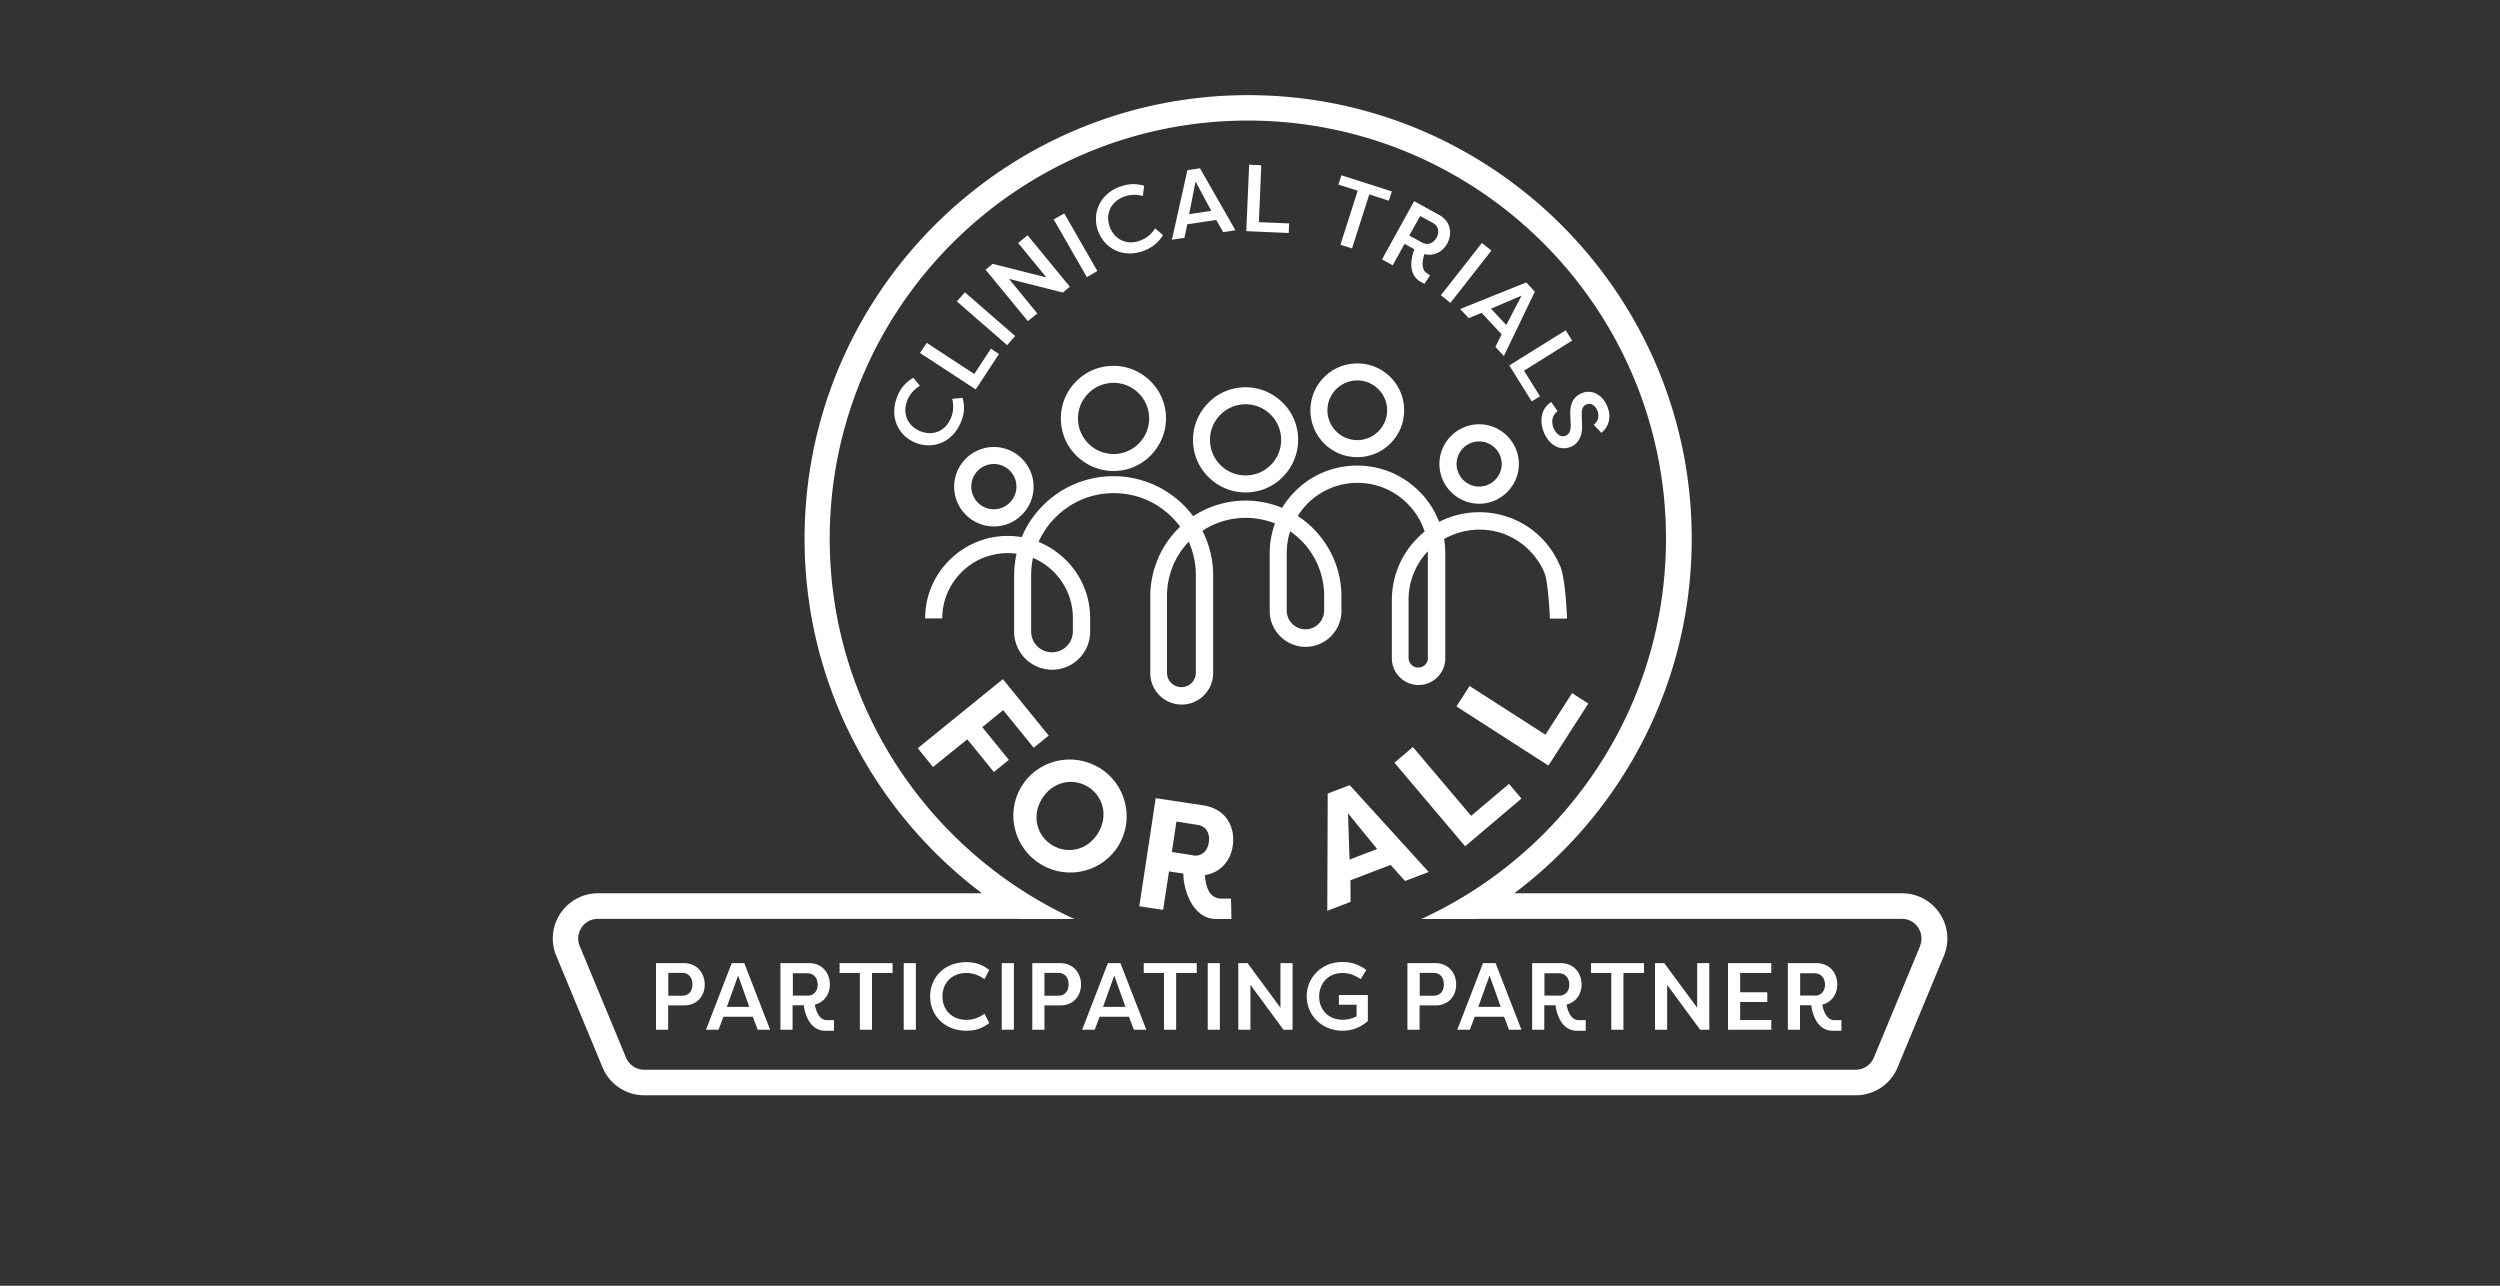 <?xml version="1.0" encoding="UTF-8"?><svg xmlns="http://www.w3.org/2000/svg" viewBox="0 0 175 90"><rect x="0" y="0" width="175" height="90" fill="#333333" stroke="none"/><path fill="#fff" d="M57.05 70.32c.65-.17 1.04-.73 1.04-1.4 0-.8-.53-1.5-1.45-1.5h-2.01v4.66h.85v-1.71h.79c.05.53.39 1.78 1.48 1.78h.63v-.74h-.51c-.49 0-.75-.59-.83-1.09Zm-.53-.63H55.5v-1.56h1.02c.43 0 .72.33.72.79s-.28.78-.72.78Zm-5.3-2.27-1.8 4.66h.88l.34-.91h2.05l.35.91h.87l-1.81-4.66h-.89Zm-.34 3.06.79-2.19.78 2.19h-1.56Zm-3-3.06h-1.96v4.66h.85v-1.7h1.1c.93 0 1.46-.66 1.46-1.46s-.53-1.5-1.46-1.5Zm-.13 2.28h-.97v-1.6h.97c.45 0 .72.33.72.81s-.27.79-.72.79Zm11.02-1.59h1.42v3.97h.85v-3.97h1.44v-.69h-3.71v.69Zm62.19 3.97h3.03v-.68h-2.18v-1.26h1.9v-.68h-1.9v-1.35h2.18v-.69h-3.03v4.66Zm-9.59-3.97h1.42v3.97h.85v-3.97h1.44v-.69h-3.71v.69Zm-7.56-.69-1.8 4.66h.88l.34-.91h2.05l.35.91h.87l-1.81-4.66h-.89Zm-.33 3.06.79-2.19.78 2.19h-1.56Zm6.19-.16c.65-.17 1.04-.73 1.04-1.4 0-.8-.53-1.5-1.45-1.5h-2.01v4.66h.85v-1.71h.79c.05.53.39 1.78 1.48 1.78h.63v-.74h-.51c-.49 0-.75-.59-.83-1.09Zm-.54-.63h-1.02v-1.56h1.02c.43 0 .72.33.72.79s-.28.78-.72.78Zm-8.65-2.27h-1.96v4.66h.85v-1.7h1.1c.93 0 1.46-.66 1.46-1.46s-.53-1.5-1.46-1.5Zm-.13 2.28h-.97v-1.6h.97c.45 0 .72.33.72.81s-.27.79-.72.79Zm-6.63.63h1.24v.81c-.29.16-.63.24-.98.24-1.04 0-1.64-.75-1.64-1.62s.59-1.65 1.63-1.65c.43 0 .83.13 1.28.43l.39-.64c-.49-.37-1.01-.56-1.69-.56-1.44 0-2.48 1.09-2.48 2.41s1.06 2.4 2.5 2.4c.45 0 1.13-.1 1.78-.68v-1.82h-2.03v.68Zm-30.46 1.75h.85v-4.66h-.85v4.66Zm64.31-1.76c.65-.17 1.04-.73 1.04-1.4 0-.8-.53-1.5-1.45-1.5h-2.01v4.66h.85v-1.71h.79c.05.53.39 1.78 1.48 1.78h.63v-.74h-.51c-.49 0-.75-.59-.83-1.09Zm-.54-.63h-1.02v-1.56h1.02c.43 0 .72.33.72.79s-.28.78-.72.78Zm-8.23.85-2.3-3.12h-.65v4.66h.85v-3.14l2.31 3.14h.64v-4.66h-.85v3.12Zm-41.25-3.12-1.8 4.66h.88l.34-.91h2.05l.35.91h.87l-1.81-4.66h-.89Zm-.34 3.06.79-2.19.78 2.19h-1.56Zm-2.99-3.06h-1.96v4.66h.85v-1.7h1.1c.93 0 1.46-.66 1.46-1.46s-.53-1.5-1.46-1.5Zm-.14 2.28h-.97v-1.6h.97c.45 0 .72.33.72.81s-.27.79-.72.79Zm-3.96 2.38h.85v-4.66h-.85v4.66Zm-2.47-3.97c.5 0 .93.19 1.26.43l.34-.64c-.43-.33-.9-.55-1.6-.55-1.58 0-2.54 1.11-2.54 2.4s.96 2.4 2.54 2.4c.71 0 1.17-.21 1.6-.54l-.34-.65c-.33.25-.76.43-1.26.43-1.06 0-1.68-.74-1.68-1.64s.62-1.64 1.68-1.64Zm21.98 2.43-2.3-3.12h-.65v4.66h.85v-3.14l2.31 3.14h.64v-4.66h-.85v3.12Zm-5.09 1.54h.85v-4.66h-.85v4.66Zm-4.48-3.97h1.42v3.97h.85v-3.97h1.44v-.69h-3.71v.69ZM103.54 35.26c1.53 0 2.78-1.25 2.78-2.78s-1.25-2.78-2.78-2.78-2.78 1.25-2.78 2.78 1.25 2.78 2.78 2.78Zm0-4.36c.87 0 1.58.71 1.58 1.58s-.71 1.58-1.58 1.58-1.58-.71-1.58-1.58.71-1.58 1.58-1.58ZM95.01 32c.88 0 1.7-.34 2.32-.96s.96-1.44.96-2.32-.34-1.7-.96-2.32-1.44-.96-2.32-.96-1.7.34-2.32.96-.96 1.44-.96 2.32.34 1.7.96 2.32 1.44.96 2.32.96Zm0-5.37c1.15 0 2.09.94 2.09 2.09s-.94 2.09-2.09 2.09-2.09-.94-2.09-2.09.94-2.09 2.09-2.09Zm14.18 12.96c-.31-.73-.75-1.39-1.31-1.95a5.98 5.98 0 0 0-1.95-1.31c-.22-.1-.4-.15-.41-.15a6.156 6.156 0 0 0-4.37.16c-.14.06-.28.12-.41.19-.02-.06-.05-.13-.08-.19-.31-.73-.75-1.39-1.32-1.95a6.17 6.17 0 0 0-1.95-1.32 6.19 6.19 0 0 0-4.78 0c-.73.31-1.39.75-1.95 1.32-.35.35-.66.74-.91 1.16a6.715 6.715 0 0 0-5.17.02c-.37.16-.72.34-1.06.56-.2-.27-.42-.52-.66-.76a6.896 6.896 0 0 0-2.21-1.49 6.98 6.98 0 0 0-5.42 0c-.83.35-1.57.85-2.21 1.49-.64.64-1.14 1.38-1.49 2.21 0 0 0 .02-.01.02-.91-.16-1.88-.09-2.74.19-.23.07-.43.16-.43.16l-.07.03c-.69.29-1.3.71-1.83 1.24s-.95 1.15-1.24 1.83c-.3.71-.45 1.47-.45 2.24h1.2c0-.62.12-1.22.36-1.78.23-.54.56-1.03.98-1.45.4-.4.86-.72 1.38-.95 0 0 .17-.08.36-.14.67-.23 1.41-.31 2.12-.21-.11.5-.17 1.01-.17 1.53v3.93a2.659 2.659 0 1 0 5.32 0v-.94a5.709 5.709 0 0 0-1.69-4.07c-.53-.53-1.15-.95-1.83-1.24-.03-.01-.06-.03-.09-.04.29-.64.69-1.22 1.19-1.72.53-.53 1.15-.95 1.83-1.24 1.42-.6 3.07-.6 4.49 0 .69.29 1.3.71 1.83 1.24.21.21.4.43.57.66l-.13.13c-.61.61-1.1 1.33-1.43 2.13-.35.83-.53 1.7-.53 2.61v5.38c0 1.22.99 2.2 2.2 2.2s2.2-.99 2.2-2.2V40.3a6.805 6.805 0 0 0-.75-3.14c.28-.19.58-.35.89-.48 1.33-.56 2.86-.57 4.19-.04a6.01 6.01 0 0 0-.37 2.11v4.02c0 1.38 1.13 2.51 2.51 2.51s2.51-1.13 2.51-2.51v-1.02c0-.9-.18-1.78-.53-2.61-.34-.8-.82-1.51-1.43-2.13-.34-.34-.71-.64-1.1-.89.2-.31.43-.6.69-.87.45-.45.98-.81 1.57-1.06 1.22-.52 2.63-.52 3.85 0 .59.25 1.12.61 1.57 1.06s.81.98 1.06 1.57l.15.39c-.18.14-.35.29-.51.46a6.11 6.11 0 0 0-1.79 4.34v4.07c0 1.03.84 1.87 1.87 1.87s1.87-.84 1.87-1.87v-7.33c0-.34-.03-.68-.08-1.02a5.024 5.024 0 0 1 4.03-.41s.19.06.36.14c.59.25 1.12.61 1.57 1.06.45.45.81.98 1.06 1.57.21.5.35 2.28.38 3.21h1.2c-.03-.89-.16-2.94-.48-3.68Zm-35.43.44c.42.42.75.91.98 1.45.24.56.36 1.16.36 1.78v.94c0 .81-.65 1.46-1.46 1.46s-1.46-.65-1.46-1.46v-3.93c0-.41.04-.82.13-1.22.54.23 1.03.56 1.45.98Zm9.95 7.06c0 .56-.45 1.01-1.01 1.01s-1.01-.45-1.01-1.01v-5.38c0-.74.15-1.46.43-2.14.26-.61.63-1.17 1.09-1.65.02.04.03.07.05.11.3.71.45 1.47.45 2.24v6.82Zm7.37-9.26a5.46 5.46 0 0 1 1.61 3.89v1.02c0 .72-.59 1.31-1.31 1.31s-1.31-.59-1.31-1.31v-4.02c0-.52.08-1.03.24-1.53.27.19.53.4.77.64Zm8.88 8.22a.68.68 0 0 1-1.36 0v-4.07c0-.67.13-1.31.39-1.92.23-.55.55-1.04.96-1.47v7.47ZM77.94 32.97c.98 0 1.91-.38 2.6-1.08.69-.7 1.08-1.62 1.08-2.6s-.38-1.91-1.08-2.6c-.69-.69-1.62-1.08-2.6-1.08s-1.91.38-2.6 1.08c-.7.69-1.08 1.62-1.08 2.6s.38 1.91 1.08 2.6 1.62 1.08 2.6 1.08Zm-1.75-5.44c.47-.47 1.09-.73 1.76-.73s1.29.26 1.76.73.73 1.09.73 1.76-.26 1.29-.73 1.76-1.09.73-1.76.73-1.29-.26-1.76-.73-.73-1.09-.73-1.76.26-1.29.73-1.76Zm-6.62 9.32c1.53 0 2.78-1.25 2.78-2.78s-1.25-2.78-2.78-2.78-2.78 1.25-2.78 2.78 1.25 2.78 2.78 2.78Zm0-4.37c.87 0 1.58.71 1.58 1.58s-.71 1.59-1.58 1.59-1.58-.71-1.58-1.59.71-1.58 1.58-1.58Zm17.62 1.99c.98 0 1.91-.38 2.6-1.08.69-.7 1.08-1.62 1.08-2.6s-.38-1.91-1.08-2.6c-.69-.69-1.62-1.08-2.6-1.08s-1.91.38-2.6 1.08c-.69.7-1.08 1.62-1.08 2.6s.38 1.91 1.08 2.6a3.67 3.67 0 0 0 2.6 1.08Zm-1.76-5.44c.47-.47 1.09-.73 1.76-.73s1.29.26 1.76.73.73 1.09.73 1.76-.26 1.29-.73 1.76-1.09.73-1.76.73-1.29-.26-1.76-.73-.73-1.09-.73-1.76.26-1.29.73-1.76Z"/><g fill="#fff"><path d="m64.25 52.37 5.95-4.83 3.21 3.95-1.05.85-2.14-2.63-1.46 1.19 1.86 2.29-1.05.85-1.86-2.29-2.4 1.94-1.07-1.32ZM76.92 53.72c1.88 1.12 2.51 3.55 1.4 5.43-1.11 1.87-3.55 2.49-5.43 1.37-1.89-1.12-2.52-3.56-1.41-5.43 1.11-1.87 3.55-2.49 5.44-1.36Zm-3.24 5.46c1.08.64 2.49.32 3.2-.89.72-1.2.33-2.59-.75-3.23-1.09-.65-2.49-.32-3.21.88s-.33 2.59.76 3.24ZM85.14 64.33c-1.8 0-2.34-2.37-2.3-3.18L81.83 61l-.41 2.69-1.67-.25 1.15-7.57 3.36.51c1.56.24 2.24 1.52 2.03 2.85-.16 1.07-.9 1.87-1.95 2.03.07.83.28 1.53 1.03 1.64h.8l.03 1.43h-1.08Zm-1.63-4.45c.6.09 1.02-.29 1.11-.92.1-.64-.19-1.13-.79-1.22l-1.48-.23-.32 2.13 1.48.23ZM92.91 63.76l.03-8.21 1.54-.59 5.53 6.08-1.66.63-1.02-1.14v.02l-2.8 1.07v-.02l.01 1.53-1.64.63Zm1.56-3.59 1.93-.74-2.04-2.5.11 3.24ZM105.63 54.87l.87 1.03-3.94 3.34-4.95-5.85 1.29-1.1 4.08 4.82 2.65-2.24ZM110.05 48.52l1.13.73-2.79 4.34-6.44-4.14.92-1.43 5.31 3.41 1.87-2.92Z"/></g><g fill="#fff"><path d="M62.82 27.72c.27-.65.65-1 1.11-1.28l.46.56c-.34.21-.68.54-.87 1-.4.98.05 1.83.89 2.18s1.76.05 2.16-.93c.19-.46.19-.93.08-1.33l.73-.07c.14.52.16 1.04-.11 1.69-.6 1.46-1.99 1.94-3.19 1.45s-1.86-1.8-1.26-3.26ZM69.36 24.41l.57.37-1.63 2.48-3.9-2.55.47-.71 3.33 2.18 1.16-1.77ZM71.06 23.52l-.56.64-3.52-3.06.56-.64 3.52 3.06ZM70.62 19.51l1.99 2.43-.66.54-2.96-3.6.5-.41 3.76.95-1.98-2.41.66-.54 2.96 3.6-.49.41-3.78-.96ZM76.82 18.97l-.74.43-2.32-4.04.74-.42 2.32 4.04ZM78.4 13.07c.66-.25 1.17-.21 1.69-.07l-.09.72c-.39-.11-.86-.13-1.33.05-.99.38-1.3 1.29-.98 2.13.32.85 1.17 1.31 2.15.93.47-.18.81-.5 1.02-.85l.55.48c-.29.46-.65.82-1.3 1.08-1.47.57-2.77-.12-3.23-1.33-.46-1.21.04-2.59 1.51-3.15ZM82.03 16.79l1.09-4.88.88-.13 2.48 4.34-.86.13-.48-.85-2.03.3-.2.95-.87.13Zm1.66-4.08-.45 2.28 1.55-.23-1.1-2.05ZM90.24 15.63l-.03.68-2.97-.13.2-4.65.85.04-.17 3.98 2.11.09ZM97.43 13.4l-.21.65-1.37-.44-1.21 3.78-.81-.26 1.21-3.78-1.35-.43.21-.65 3.53 1.13ZM99.45 19.73c-.96-.53-.65-1.79-.44-2.28l-.69-.38-.83 1.5-.75-.41 2.25-4.08 1.76.97c.81.45.93 1.31.55 2.01-.33.59-.94.89-1.59.73-.17.48-.24 1.12.2 1.35l.19.14-.39.59-.26-.14Zm.1-2.75c.38.21.78.07 1.01-.34.22-.4.13-.83-.25-1.03l-.9-.49-.76 1.37.9.49ZM101.53 21.2l-.67-.53 2.87-3.66.67.53-2.87 3.66ZM102.21 21.63l4.63-1.86.6.65-2.17 4.5-.59-.64.43-.88-1.4-1.5-.9.37-.6-.64Zm4.3-.94-2.14.92 1.07 1.14 1.07-2.06ZM107.8 27.74l-.58.36-1.57-2.52 3.95-2.46.45.72-3.37 2.11 1.12 1.79ZM109.02 28.79c-.33.24-.47.68-.28 1.15.18.45.51.7.86.56.25-.1.37-.36.35-.8l-.03-.63c-.06-1.03.43-1.4.8-1.55.76-.3 1.49.15 1.8.95.29.72.11 1.39-.42 1.83l-.54-.56c.38-.32.38-.68.26-.99-.14-.35-.43-.57-.77-.44-.15.06-.35.19-.33.73l.02.64c.07.95-.36 1.43-.78 1.6-.84.33-1.56-.2-1.9-1.04-.34-.85-.13-1.7.53-2.1l.45.65Z"/></g><path fill="#fff" d="M135.78 63.94a3.162 3.162 0 0 0-2.63-1.41H106c7.54-5.67 12.42-14.68 12.42-24.82 0-17.12-13.93-31.05-31.05-31.05S56.32 20.59 56.32 37.71c0 10.14 4.89 19.15 12.42 24.82H41.86c-1.06 0-2.04.53-2.63 1.41-.59.88-.7 1.99-.29 2.97l3.24 7.81a3.16 3.16 0 0 0 2.92 1.95h84.81c1.28 0 2.43-.77 2.92-1.95l3.24-7.81c.41-.98.3-2.09-.29-2.97Zm-1.37 2.28-3.24 7.81c-.21.51-.71.85-1.27.85H45.09c-.56 0-1.05-.33-1.27-.85l-3.24-7.81c-.18-.43-.13-.9.13-1.29s.67-.61 1.14-.61h29.52s.01 0 .02.01h3.82c-10.09-4.62-17.13-14.81-17.13-26.62 0-16.14 13.13-29.27 29.27-29.27s29.27 13.13 29.27 29.27c0 11.81-7.03 22-17.13 26.62h3.82s.01 0 .02-.01h29.8c.47 0 .88.22 1.14.61.26.39.3.86.13 1.29Z"/></svg>
